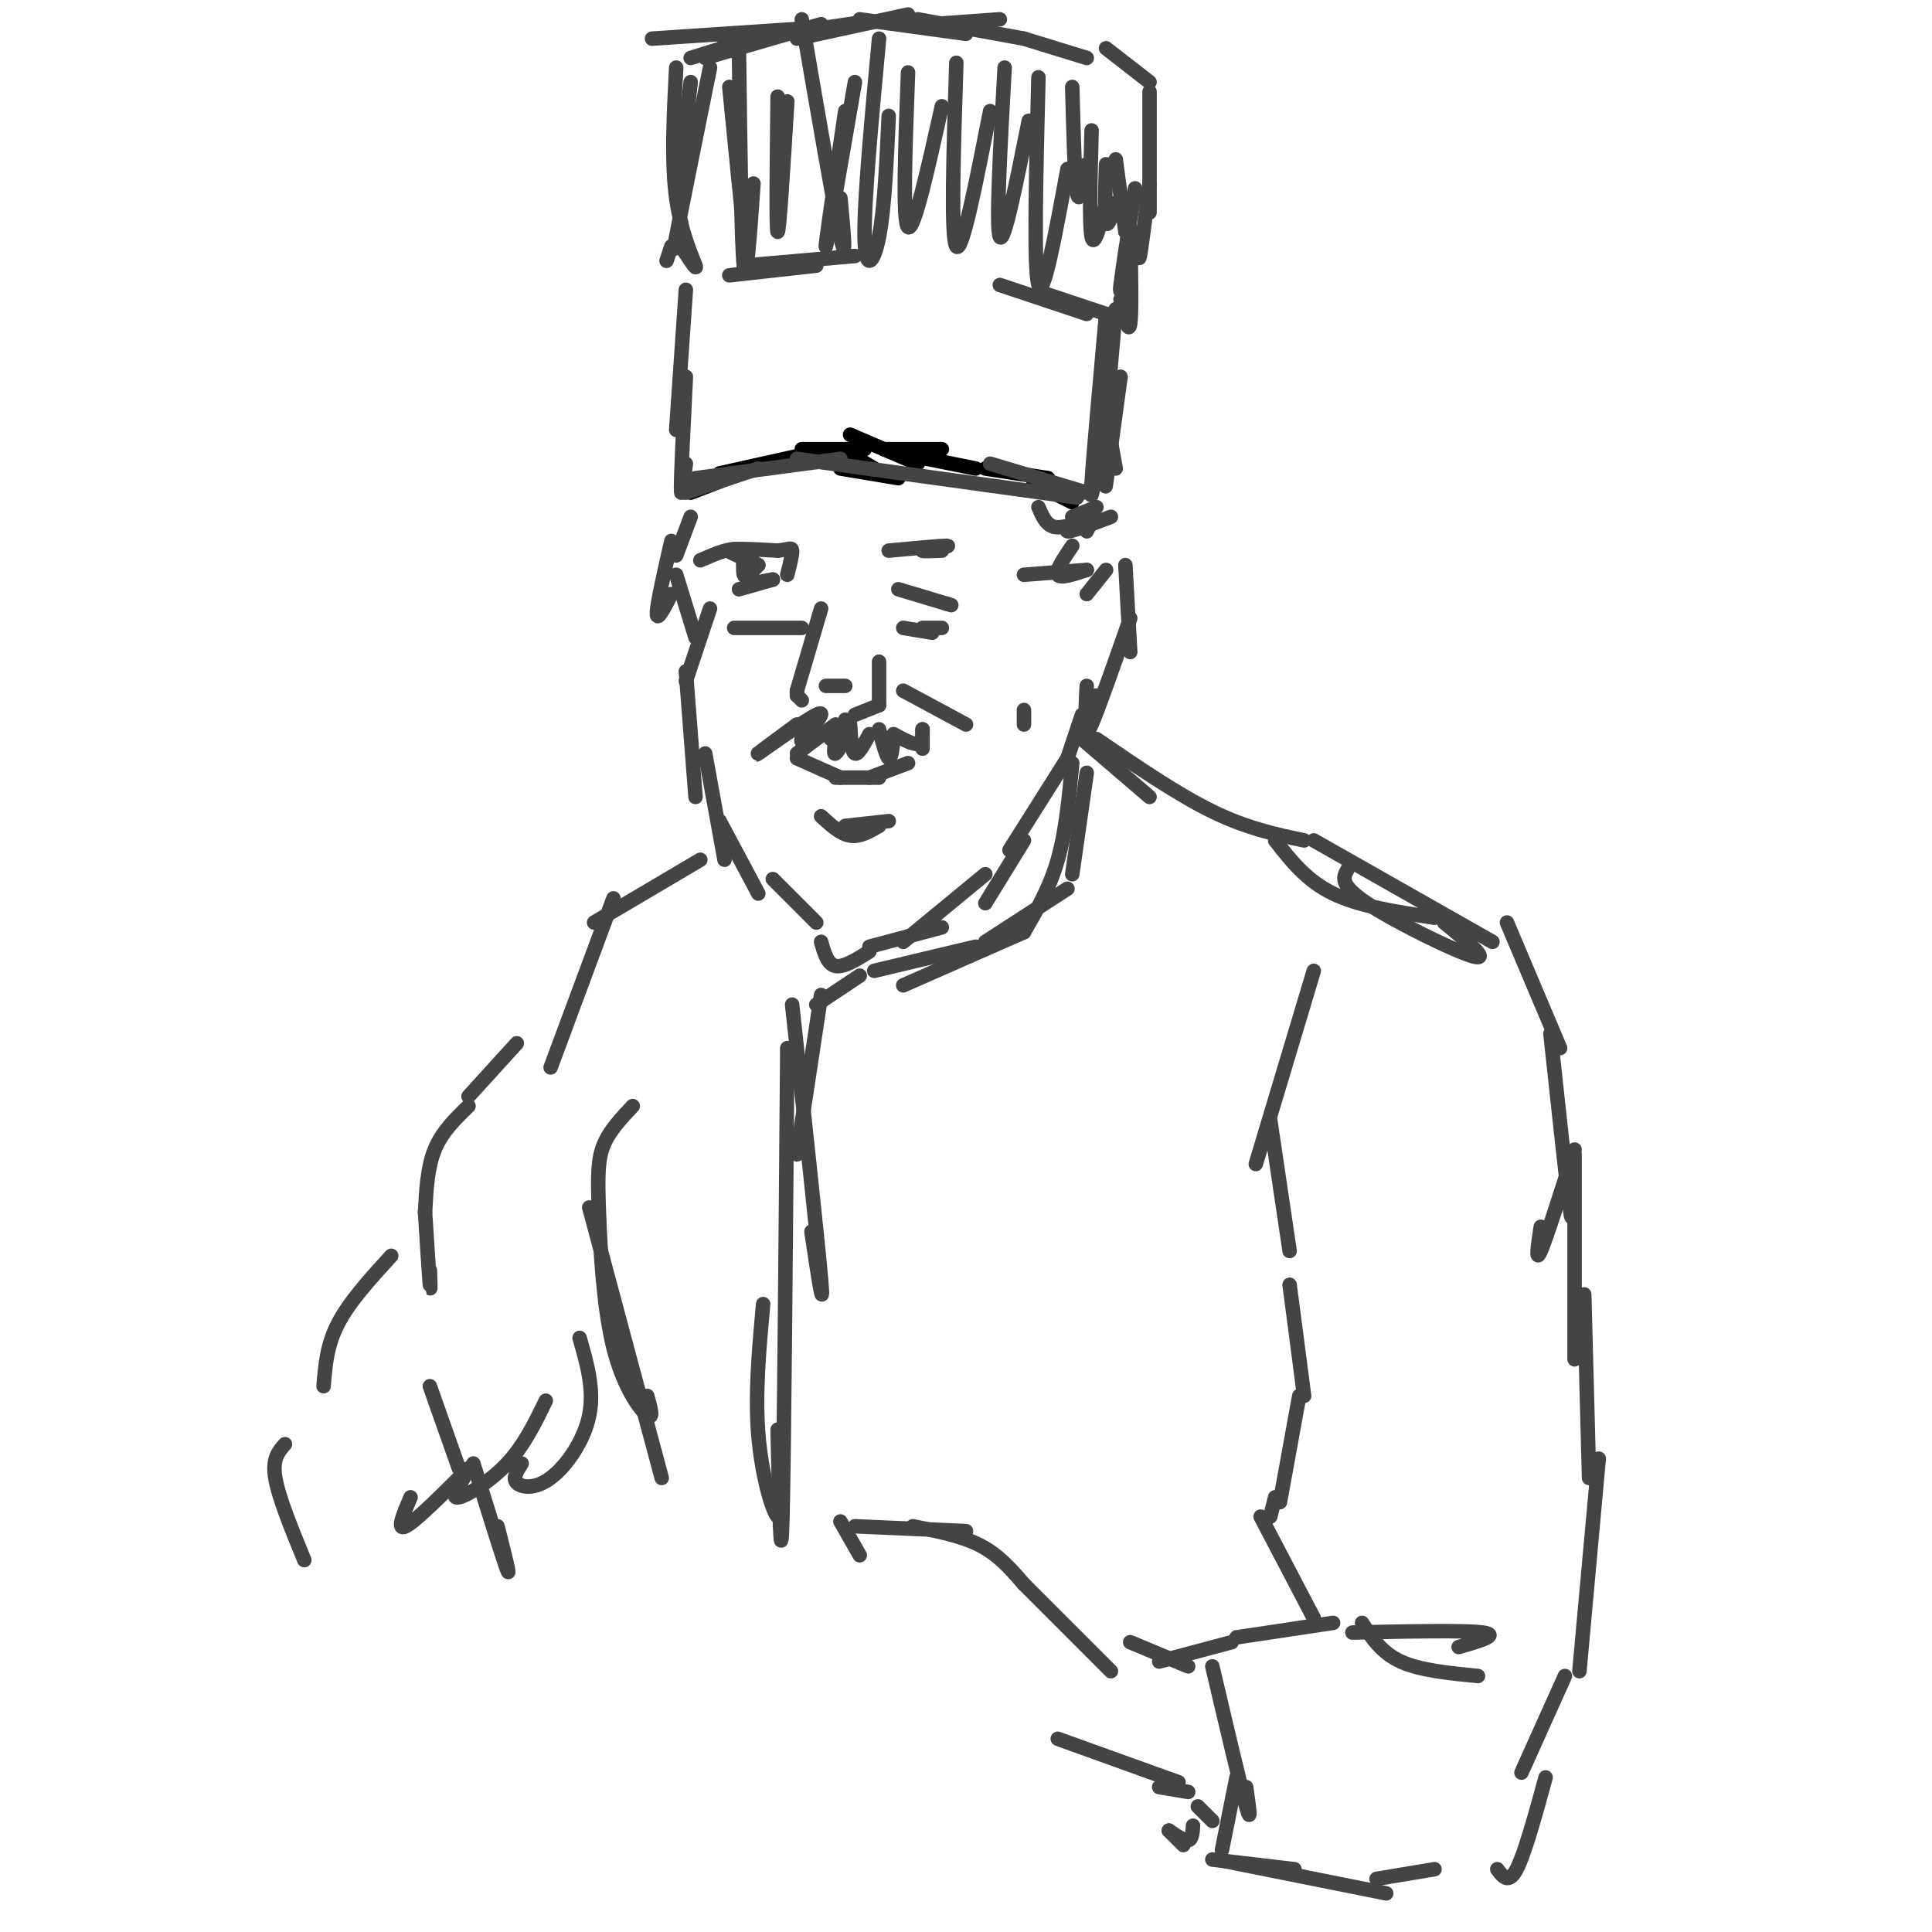 <svg viewBox='0 0 400 400' version='1.1' xmlns='http://www.w3.org/2000/svg' xmlns:xlink='http://www.w3.org/1999/xlink'><g fill='none' stroke='rgb(0,0,0)' stroke-width='3' stroke-linecap='round' stroke-linejoin='round'><path d='M143,102c0.000,0.000 13.000,-5.000 13,-5'/><path d='M149,98c0.000,0.000 18.000,-4.000 18,-4'/><path d='M159,96c0.000,0.000 18.000,-3.000 18,-3'/><path d='M166,93c0.000,0.000 13.000,0.000 13,0'/><path d='M176,94c0.000,0.000 5.000,3.000 5,3'/><path d='M174,97c0.000,0.000 12.000,2.000 12,2'/><path d='M176,90c0.000,0.000 14.000,6.000 14,6'/><path d='M183,93c0.000,0.000 12.000,0.000 12,0'/><path d='M187,94c0.000,0.000 15.000,3.000 15,3'/><path d='M204,97c0.000,0.000 13.000,2.000 13,2'/><path d='M214,100c0.000,0.000 8.000,4.000 8,4'/></g>
<g fill='none' stroke='rgb(68,68,68)' stroke-width='3' stroke-linecap='round' stroke-linejoin='round'><path d='M142,102c0.000,0.000 15.000,-5.000 15,-5'/><path d='M144,99c0.000,0.000 30.000,-4.000 30,-4'/><path d='M165,95c0.000,0.000 58.000,8.000 58,8'/><path d='M205,96c0.000,0.000 20.000,6.000 20,6'/><path d='M142,60c0.000,0.000 -2.000,29.000 -2,29'/><path d='M142,78c-0.500,10.000 -1.000,20.000 -1,23c0.000,3.000 0.500,-1.000 1,-5'/><path d='M151,57c0.000,0.000 18.000,-2.000 18,-2'/><path d='M154,55c0.000,0.000 23.000,-2.000 23,-2'/><path d='M207,59c0.000,0.000 18.000,6.000 18,6'/><path d='M217,61c0.000,0.000 12.000,4.000 12,4'/><path d='M229,65c-1.333,14.833 -2.667,29.667 -3,35c-0.333,5.333 0.333,1.167 1,-3'/><path d='M229,86c0.000,0.000 2.000,11.000 2,11'/><path d='M232,78c-1.333,9.750 -2.667,19.500 -3,22c-0.333,2.500 0.333,-2.250 1,-7'/><path d='M231,64c0.000,0.000 -3.000,34.000 -3,34'/><path d='M138,54c0.000,0.000 1.000,-3.000 1,-3'/><path d='M140,14c-0.511,9.756 -1.022,19.511 0,27c1.022,7.489 3.578,12.711 4,14c0.422,1.289 -1.289,-1.356 -3,-4'/><path d='M141,35c0.000,0.000 2.000,-18.000 2,-18'/><path d='M143,12c0.000,0.000 16.000,-5.000 16,-5'/><path d='M135,8c0.000,0.000 30.000,-2.000 30,-2'/><path d='M146,12c0.000,0.000 24.000,-7.000 24,-7'/><path d='M150,9c11.417,-1.750 22.833,-3.500 26,-4c3.167,-0.500 -1.917,0.250 -7,1'/><path d='M165,8c0.000,0.000 23.000,-5.000 23,-5'/><path d='M178,4c0.000,0.000 22.000,3.000 22,3'/><path d='M193,5c0.000,0.000 14.000,-1.000 14,-1'/><path d='M190,4c0.000,0.000 22.000,4.000 22,4'/><path d='M212,8c0.000,0.000 13.000,4.000 13,4'/><path d='M229,10c0.000,0.000 9.000,7.000 9,7'/><path d='M238,19c0.000,0.000 0.000,25.000 0,25'/><path d='M238,38c-0.833,6.667 -1.667,13.333 -2,15c-0.333,1.667 -0.167,-1.667 0,-5'/><path d='M235,39c-1.333,8.583 -2.667,17.167 -3,20c-0.333,2.833 0.333,-0.083 1,-3'/><path d='M234,48c0.167,8.333 0.333,16.667 0,19c-0.333,2.333 -1.167,-1.333 -2,-5'/><path d='M147,14c-3.000,14.833 -6.000,29.667 -7,35c-1.000,5.333 0.000,1.167 1,-3'/><path d='M151,18c1.333,13.500 2.667,27.000 3,30c0.333,3.000 -0.333,-4.500 -1,-12'/><path d='M153,11c0.250,19.750 0.500,39.500 1,44c0.500,4.500 1.250,-6.250 2,-17'/><path d='M161,20c-0.167,13.917 -0.333,27.833 0,28c0.333,0.167 1.167,-13.417 2,-27'/><path d='M166,4c3.333,19.417 6.667,38.833 8,45c1.333,6.167 0.667,-0.917 0,-8'/><path d='M177,17c-2.833,16.500 -5.667,33.000 -6,34c-0.333,1.000 1.833,-13.500 4,-28'/><path d='M182,8c-1.556,16.756 -3.111,33.511 -3,41c0.111,7.489 1.889,5.711 3,0c1.111,-5.711 1.556,-15.356 2,-25'/><path d='M188,15c-0.583,15.417 -1.167,30.833 0,32c1.167,1.167 4.083,-11.917 7,-25'/><path d='M198,13c-0.583,18.167 -1.167,36.333 0,38c1.167,1.667 4.083,-13.167 7,-28'/><path d='M208,14c-0.917,16.583 -1.833,33.167 -1,35c0.833,1.833 3.417,-11.083 6,-24'/><path d='M215,16c-0.500,19.917 -1.000,39.833 0,43c1.000,3.167 3.500,-10.417 6,-24'/><path d='M222,18c0.250,9.667 0.500,19.333 1,22c0.500,2.667 1.250,-1.667 2,-6'/><path d='M226,27c-0.250,9.750 -0.500,19.500 0,22c0.500,2.500 1.750,-2.250 3,-7'/><path d='M229,34c-0.167,5.333 -0.333,10.667 0,12c0.333,1.333 1.167,-1.333 2,-4'/><path d='M231,33c0.000,0.000 2.000,15.000 2,15'/><path d='M143,107c0.000,0.000 -3.000,8.000 -3,8'/><path d='M139,112c-1.500,6.583 -3.000,13.167 -3,15c0.000,1.833 1.500,-1.083 3,-4'/><path d='M140,119c0.000,0.000 4.000,13.000 4,13'/><path d='M147,126c0.000,0.000 -5.000,15.000 -5,15'/><path d='M142,139c0.000,0.000 2.000,26.000 2,26'/><path d='M146,156c0.000,0.000 4.000,22.000 4,22'/><path d='M149,170c0.000,0.000 8.000,15.000 8,15'/><path d='M160,182c0.000,0.000 9.000,9.000 9,9'/><path d='M170,195c0.667,2.333 1.333,4.667 3,5c1.667,0.333 4.333,-1.333 7,-3'/><path d='M180,196c0.000,0.000 15.000,-4.000 15,-4'/><path d='M187,195c0.000,0.000 17.000,-14.000 17,-14'/><path d='M204,187c0.000,0.000 8.000,-13.000 8,-13'/><path d='M209,176c0.000,0.000 12.000,-19.000 12,-19'/><path d='M221,157c0.000,0.000 3.000,-9.000 3,-9'/><path d='M225,123c0.000,0.000 4.000,-5.000 4,-5'/><path d='M233,117c0.000,0.000 1.000,18.000 1,18'/><path d='M234,128c-3.333,9.500 -6.667,19.000 -8,22c-1.333,3.000 -0.667,-0.500 0,-4'/><path d='M227,144c-0.833,2.167 -1.667,4.333 -2,4c-0.333,-0.333 -0.167,-3.167 0,-6'/><path d='M215,105c0.750,1.750 1.500,3.500 3,4c1.500,0.500 3.750,-0.250 6,-1'/><path d='M222,107c0.000,0.000 5.000,-2.000 5,-2'/><path d='M226,106c-2.833,1.917 -5.667,3.833 -5,4c0.667,0.167 4.833,-1.417 9,-3'/><path d='M226,108c0.000,0.000 -1.000,2.000 -1,2'/><path d='M222,113c-1.750,2.583 -3.500,5.167 -3,6c0.500,0.833 3.250,-0.083 6,-1'/><path d='M225,118c0.000,0.000 -13.000,1.000 -13,1'/><path d='M184,114c5.417,-0.500 10.833,-1.000 12,-1c1.167,0.000 -1.917,0.500 -5,1'/><path d='M191,114c-0.167,0.167 1.917,0.083 4,0'/><path d='M145,116c3.333,-1.444 6.667,-2.889 8,-2c1.333,0.889 0.667,4.111 1,5c0.333,0.889 1.667,-0.556 3,-2'/><path d='M157,117c-1.311,-0.978 -6.089,-2.422 -6,-3c0.089,-0.578 5.044,-0.289 10,0'/><path d='M161,114c2.267,-0.222 2.933,-0.778 3,0c0.067,0.778 -0.467,2.889 -1,5'/><path d='M153,122c0.000,0.000 7.000,-2.000 7,-2'/><path d='M160,120c0.333,-0.167 -2.333,0.417 -5,1'/><path d='M186,122c0.000,0.000 10.000,3.000 10,3'/><path d='M196,125c1.667,0.500 0.833,0.250 0,0'/><path d='M187,130c0.000,0.000 6.000,1.000 6,1'/><path d='M191,130c0.000,0.000 4.000,0.000 4,0'/><path d='M152,130c0.000,0.000 14.000,0.000 14,0'/><path d='M170,126c0.000,0.000 -5.000,17.000 -5,17'/><path d='M165,143c0.000,0.000 0.000,1.000 0,1'/><path d='M165,144c0.000,0.000 1.000,1.000 1,1'/><path d='M171,142c0.000,0.000 4.000,0.000 4,0'/><path d='M182,137c0.000,0.000 0.000,9.000 0,9'/><path d='M182,146c0.000,0.000 -5.000,2.000 -5,2'/><path d='M175,149c0.000,0.000 0.000,1.000 0,1'/><path d='M165,150c-4.778,3.533 -9.556,7.067 -8,6c1.556,-1.067 9.444,-6.733 12,-8c2.556,-1.267 -0.222,1.867 -3,5'/><path d='M166,153c-0.333,0.833 0.333,0.417 1,0'/><path d='M165,156c0.000,0.000 8.000,-6.000 8,-6'/><path d='M173,152c0.000,0.000 -1.000,1.000 -1,1'/><path d='M173,153c-0.250,1.667 -0.500,3.333 0,3c0.500,-0.333 1.750,-2.667 3,-5'/><path d='M176,150c0.167,2.833 0.333,5.667 1,6c0.667,0.333 1.833,-1.833 3,-4'/><path d='M182,151c0.750,2.833 1.500,5.667 2,6c0.500,0.333 0.750,-1.833 1,-4'/><path d='M185,152c2.000,1.083 4.000,2.167 5,2c1.000,-0.167 1.000,-1.583 1,-3'/><path d='M191,151c0.000,2.000 0.000,4.000 0,4c0.000,0.000 0.000,-2.000 0,-4'/><path d='M187,143c0.000,0.000 13.000,7.000 13,7'/><path d='M165,157c0.000,0.000 9.000,4.000 9,4'/><path d='M173,161c0.000,0.000 9.000,0.000 9,0'/><path d='M180,161c0.000,0.000 8.000,-3.000 8,-3'/><path d='M170,169c2.000,1.833 4.000,3.667 6,4c2.000,0.333 4.000,-0.833 6,-2'/><path d='M175,171c0.000,0.000 9.000,-1.000 9,-1'/><path d='M225,160c0.000,0.000 -3.000,21.000 -3,21'/><path d='M221,184c0.000,0.000 -17.000,11.000 -17,11'/><path d='M202,196c0.000,0.000 -21.000,5.000 -21,5'/><path d='M178,202c0.000,0.000 -9.000,6.000 -9,6'/><path d='M170,206c0.000,0.000 -5.000,33.000 -5,33'/><path d='M164,208c2.667,24.583 5.333,49.167 6,57c0.667,7.833 -0.667,-1.083 -2,-10'/><path d='M163,217c-0.333,41.917 -0.667,83.833 -1,97c-0.333,13.167 -0.667,-2.417 -1,-18'/><path d='M158,270c-0.844,9.289 -1.689,18.578 -1,27c0.689,8.422 2.911,15.978 4,17c1.089,1.022 1.044,-4.489 1,-10'/><path d='M187,204c0.000,0.000 25.000,-11.000 25,-11'/><path d='M212,193c2.667,-4.583 5.333,-9.167 7,-15c1.667,-5.833 2.333,-12.917 3,-20'/><path d='M224,153c0.000,0.000 14.000,12.000 14,12'/><path d='M227,153c8.417,5.750 16.833,11.500 24,15c7.167,3.500 13.083,4.750 19,6'/><path d='M264,174c3.250,4.167 6.500,8.333 12,11c5.500,2.667 13.250,3.833 21,5'/><path d='M279,180c-0.889,1.578 -1.778,3.156 4,7c5.778,3.844 18.222,9.956 22,11c3.778,1.044 -1.111,-2.978 -6,-7'/><path d='M272,174c0.000,0.000 37.000,21.000 37,21'/><path d='M312,191c0.000,0.000 11.000,26.000 11,26'/><path d='M321,214c1.667,15.500 3.333,31.000 4,36c0.667,5.000 0.333,-0.500 0,-6'/><path d='M326,238c-2.917,9.167 -5.833,18.333 -7,21c-1.167,2.667 -0.583,-1.167 0,-5'/><path d='M326,239c0.000,17.083 0.000,34.167 0,40c0.000,5.833 0.000,0.417 0,-5'/><path d='M328,268c0.000,0.000 1.000,38.000 1,38'/><path d='M331,302c0.000,0.000 -4.000,44.000 -4,44'/><path d='M324,347c0.000,0.000 -9.000,20.000 -9,20'/><path d='M320,368c-2.167,7.917 -4.333,15.833 -6,19c-1.667,3.167 -2.833,1.583 -4,0'/><path d='M297,387c0.000,0.000 -12.000,2.000 -12,2'/><path d='M268,387c0.000,0.000 -17.000,-2.000 -17,-2'/><path d='M252,385c0.000,0.000 35.000,7.000 35,7'/><path d='M251,345c2.917,12.417 5.833,24.833 7,29c1.167,4.167 0.583,0.083 0,-4'/><path d='M256,368c0.000,0.000 -3.000,15.000 -3,15'/><path d='M251,377c0.000,0.000 -3.000,-3.000 -3,-3'/><path d='M247,378c-0.083,1.417 -0.167,2.833 -1,3c-0.833,0.167 -2.417,-0.917 -4,-2'/><path d='M242,379c0.000,0.000 3.000,3.000 3,3'/><path d='M246,371c0.000,0.000 -6.000,-1.000 -6,-1'/><path d='M244,369c0.000,0.000 -25.000,-9.000 -25,-9'/><path d='M178,322c0.000,0.000 -4.000,-7.000 -4,-7'/><path d='M177,316c0.000,0.000 23.000,1.000 23,1'/><path d='M189,316c5.083,1.000 10.167,2.000 14,4c3.833,2.000 6.417,5.000 9,8'/><path d='M212,328c0.000,0.000 18.000,18.000 18,18'/><path d='M234,340c0.000,0.000 12.000,5.000 12,5'/><path d='M240,344c0.000,0.000 15.000,-4.000 15,-4'/><path d='M256,339c0.000,0.000 20.000,-3.000 20,-3'/><path d='M282,336c2.000,3.083 4.000,6.167 8,8c4.000,1.833 10.000,2.417 16,3'/><path d='M280,338c11.667,-0.250 23.333,-0.500 27,0c3.667,0.500 -0.667,1.750 -5,3'/><path d='M272,335c0.000,0.000 -11.000,-21.000 -11,-21'/><path d='M263,314c0.000,0.000 1.000,-4.000 1,-4'/><path d='M265,311c0.000,0.000 4.000,-22.000 4,-22'/><path d='M270,289c0.000,0.000 -3.000,-23.000 -3,-23'/><path d='M267,259c0.000,0.000 -4.000,-27.000 -4,-27'/><path d='M272,201c0.000,0.000 -12.000,40.000 -12,40'/><path d='M145,178c0.000,0.000 -22.000,13.000 -22,13'/><path d='M127,186c0.000,0.000 -13.000,35.000 -13,35'/><path d='M107,216c0.000,0.000 -10.000,11.000 -10,11'/><path d='M97,229c-2.750,2.667 -5.500,5.333 -7,9c-1.500,3.667 -1.750,8.333 -2,13'/><path d='M88,251c0.417,6.500 0.833,13.000 1,15c0.167,2.000 0.083,-0.500 0,-3'/><path d='M81,260c-4.333,4.750 -8.667,9.500 -11,14c-2.333,4.500 -2.667,8.750 -3,13'/><path d='M59,299c-1.333,1.500 -2.667,3.000 -2,7c0.667,4.000 3.333,10.500 6,17'/><path d='M212,150c0.000,0.000 0.000,-3.000 0,-3'/><path d='M131,229c-2.388,2.526 -4.775,5.053 -6,8c-1.225,2.947 -1.287,6.316 -1,14c0.287,7.684 0.923,19.684 3,28c2.077,8.316 5.593,12.947 7,14c1.407,1.053 0.703,-1.474 0,-4'/><path d='M122,250c0.000,0.000 15.000,56.000 15,56'/><path d='M120,277c1.536,5.345 3.071,10.690 2,16c-1.071,5.310 -4.750,10.583 -8,13c-3.250,2.417 -6.071,1.976 -7,1c-0.929,-0.976 0.036,-2.488 1,-4'/><path d='M113,290c-2.244,4.622 -4.489,9.244 -8,13c-3.511,3.756 -8.289,6.644 -10,7c-1.711,0.356 -0.356,-1.822 1,-4'/><path d='M98,303c3.083,9.917 6.167,19.833 7,22c0.833,2.167 -0.583,-3.417 -2,-9'/><path d='M85,310c-1.500,3.500 -3.000,7.000 -1,6c2.000,-1.000 7.500,-6.500 13,-12'/><path d='M89,287c0.000,0.000 6.000,17.000 6,17'/></g>
</svg>